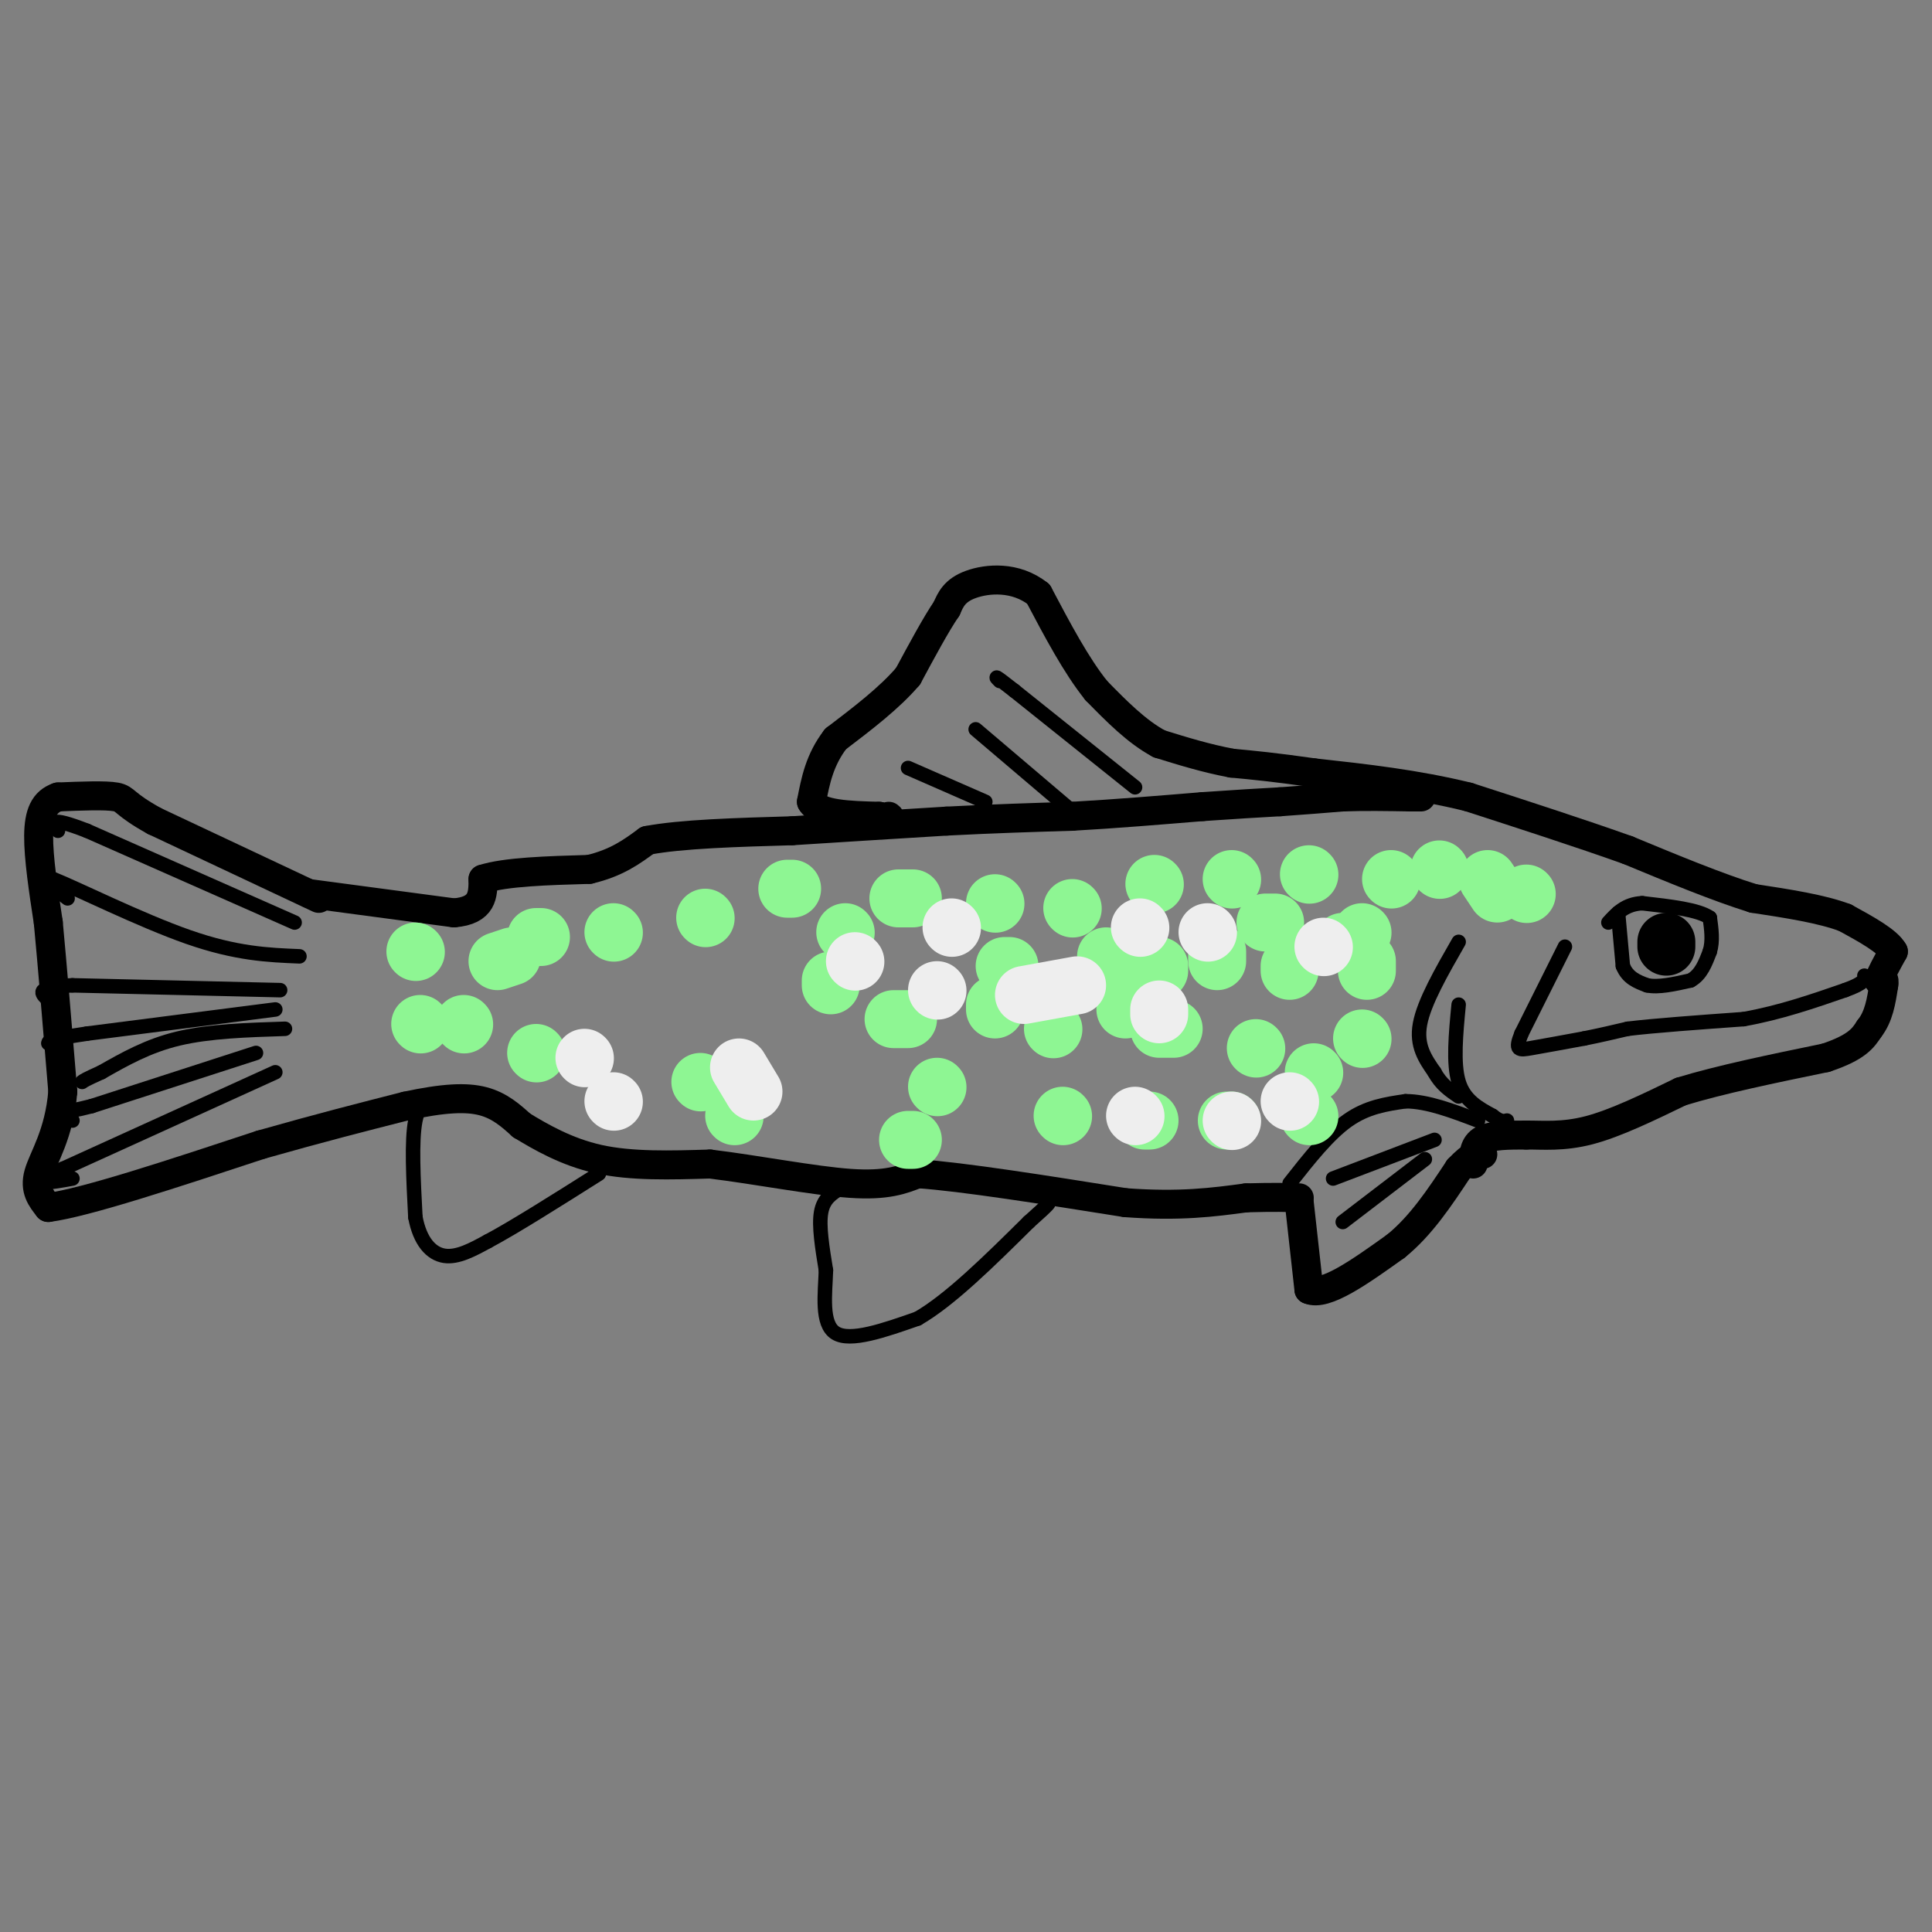 <svg viewBox='0 0 400 400' version='1.1' xmlns='http://www.w3.org/2000/svg' xmlns:xlink='http://www.w3.org/1999/xlink'><rect x="0" y="0" width="400" height="400" fill="#808080" stroke="none"/><g fill='none' stroke='#000000' stroke-width='6' stroke-linecap='round' stroke-linejoin='round'><path d='M66,186c0.000,0.000 -34.000,-16.000 -34,-16'/><path d='M32,170c-6.533,-3.600 -5.867,-4.600 -8,-5c-2.133,-0.400 -7.067,-0.200 -12,0'/><path d='M12,165c-2.844,0.978 -3.956,3.422 -4,8c-0.044,4.578 0.978,11.289 2,18'/><path d='M10,191c0.833,8.833 1.917,21.917 3,35'/><path d='M13,226c-0.733,8.911 -4.067,13.689 -5,17c-0.933,3.311 0.533,5.156 2,7'/><path d='M10,250c7.667,-1.000 25.833,-7.000 44,-13'/><path d='M54,237c12.333,-3.500 21.167,-5.750 30,-8'/><path d='M84,229c7.867,-1.689 12.533,-1.911 16,-1c3.467,0.911 5.733,2.956 8,5'/><path d='M108,233c3.778,2.289 9.222,5.511 16,7c6.778,1.489 14.889,1.244 23,1'/><path d='M147,241c9.400,1.133 21.400,3.467 29,4c7.600,0.533 10.800,-0.733 14,-2'/><path d='M190,243c9.500,0.667 26.250,3.333 43,6'/><path d='M233,249c11.333,0.833 18.167,-0.083 25,-1'/><path d='M258,248c6.000,-0.167 8.500,-0.083 11,0'/><path d='M269,249c0.000,0.000 2.000,18.000 2,18'/><path d='M271,267c3.333,1.500 10.667,-3.750 18,-9'/><path d='M289,258c5.167,-4.167 9.083,-10.083 13,-16'/><path d='M302,242c3.000,-3.167 4.000,-3.083 5,-3'/><path d='M305,241c0.083,-2.000 0.167,-4.000 2,-5c1.833,-1.000 5.417,-1.000 9,-1'/><path d='M316,235c3.444,-0.022 7.556,0.422 13,-1c5.444,-1.422 12.222,-4.711 19,-8'/><path d='M348,226c8.167,-2.500 19.083,-4.750 30,-7'/><path d='M378,219c6.500,-2.167 7.750,-4.083 9,-6'/><path d='M387,213c2.000,-2.500 2.500,-5.750 3,-9'/><path d='M390,204c0.333,-1.667 -0.333,-1.333 -1,-1'/><path d='M389,203c0.333,-1.167 1.667,-3.583 3,-6'/><path d='M392,197c-1.167,-2.167 -5.583,-4.583 -10,-7'/><path d='M382,190c-4.833,-1.833 -11.917,-2.917 -19,-4'/><path d='M363,186c-7.500,-2.333 -16.750,-6.167 -26,-10'/><path d='M337,176c-9.833,-3.500 -21.417,-7.250 -33,-11'/><path d='M304,165c-10.833,-2.667 -21.417,-3.833 -32,-5'/><path d='M272,160c-8.167,-1.167 -12.583,-1.583 -17,-2'/><path d='M255,158c-5.333,-1.000 -10.167,-2.500 -15,-4'/><path d='M240,154c-4.667,-2.500 -8.833,-6.750 -13,-11'/><path d='M227,143c-4.167,-5.167 -8.083,-12.583 -12,-20'/><path d='M215,123c-4.756,-3.778 -10.644,-3.222 -14,-2c-3.356,1.222 -4.178,3.111 -5,5'/><path d='M196,126c-2.167,3.167 -5.083,8.583 -8,14'/><path d='M188,140c-3.833,4.500 -9.417,8.750 -15,13'/><path d='M173,153c-3.333,4.333 -4.167,8.667 -5,13'/><path d='M168,166c1.500,2.667 7.750,2.833 14,3'/><path d='M182,169c2.667,0.500 2.333,0.250 2,0'/><path d='M64,185c0.000,0.000 30.000,4.000 30,4'/><path d='M94,189c6.000,-0.500 6.000,-3.750 6,-7'/><path d='M100,182c4.667,-1.500 13.333,-1.750 22,-2'/><path d='M122,180c5.667,-1.333 8.833,-3.667 12,-6'/><path d='M134,174c7.000,-1.333 18.500,-1.667 30,-2'/><path d='M164,172c10.333,-0.667 21.167,-1.333 32,-2'/><path d='M196,170c9.667,-0.500 17.833,-0.750 26,-1'/><path d='M222,169c8.833,-0.500 17.917,-1.250 27,-2'/><path d='M249,167c7.167,-0.500 11.583,-0.750 16,-1'/><path d='M265,166c4.833,-0.333 8.917,-0.667 13,-1'/><path d='M278,165c4.500,-0.167 9.250,-0.083 14,0'/><path d='M292,165c2.667,0.000 2.333,0.000 2,0'/></g>
<g fill='none' stroke='#000000' stroke-width='3' stroke-linecap='round' stroke-linejoin='round'><path d='M62,198c-6.533,-0.267 -13.067,-0.533 -23,-4c-9.933,-3.467 -23.267,-10.133 -28,-12c-4.733,-1.867 -0.867,1.067 3,4'/><path d='M61,191c0.000,0.000 -43.000,-19.000 -43,-19'/><path d='M18,172c-8.167,-3.167 -7.083,-1.583 -6,0'/><path d='M58,205c0.000,0.000 -43.000,-1.000 -43,-1'/><path d='M15,204c-8.000,0.333 -6.500,1.667 -5,3'/><path d='M57,209c0.000,0.000 -39.000,5.000 -39,5'/><path d='M18,214c-7.833,1.167 -7.917,1.583 -8,2'/><path d='M59,213c-7.833,0.250 -15.667,0.500 -22,2c-6.333,1.500 -11.167,4.250 -16,7'/><path d='M21,222c-3.333,1.500 -3.667,1.750 -4,2'/><path d='M53,218c0.000,0.000 -34.000,11.000 -34,11'/><path d='M19,229c-6.978,1.844 -7.422,0.956 -7,1c0.422,0.044 1.711,1.022 3,2'/><path d='M57,222c0.000,0.000 -44.000,20.000 -44,20'/><path d='M13,242c-7.000,3.667 -2.500,2.833 2,2'/><path d='M91,227c-2.083,0.417 -4.167,0.833 -5,5c-0.833,4.167 -0.417,12.083 0,20'/><path d='M86,252c0.933,5.022 3.267,7.578 6,8c2.733,0.422 5.867,-1.289 9,-3'/><path d='M101,257c5.333,-2.833 14.167,-8.417 23,-14'/><path d='M174,246c-1.750,1.083 -3.500,2.167 -4,5c-0.500,2.833 0.250,7.417 1,12'/><path d='M171,263c-0.156,4.889 -1.044,11.111 2,13c3.044,1.889 10.022,-0.556 17,-3'/><path d='M190,273c6.667,-3.833 14.833,-11.917 23,-20'/><path d='M213,253c4.500,-4.000 4.250,-4.000 4,-4'/><path d='M267,245c4.000,-5.083 8.000,-10.167 12,-13c4.000,-2.833 8.000,-3.417 12,-4'/><path d='M291,228c4.500,0.000 9.750,2.000 15,4'/><path d='M297,236c0.000,0.000 -21.000,8.000 -21,8'/><path d='M295,240c0.000,0.000 -17.000,13.000 -17,13'/><path d='M235,163c0.000,0.000 -25.000,-20.000 -25,-20'/><path d='M210,143c-4.667,-3.667 -3.833,-2.833 -3,-2'/><path d='M222,168c0.000,0.000 -20.000,-17.000 -20,-17'/><path d='M204,166c0.000,0.000 -16.000,-7.000 -16,-7'/><path d='M324,196c0.000,0.000 -9.000,18.000 -9,18'/><path d='M315,214c-1.444,3.556 -0.556,3.444 2,3c2.556,-0.444 6.778,-1.222 11,-2'/><path d='M328,215c3.333,-0.667 6.167,-1.333 9,-2'/><path d='M337,213c5.500,-0.667 14.750,-1.333 24,-2'/><path d='M361,211c7.500,-1.333 14.250,-3.667 21,-6'/><path d='M382,205c4.167,-1.500 4.083,-2.250 4,-3'/></g>
<g fill='none' stroke='#000000' stroke-width='12' stroke-linecap='round' stroke-linejoin='round'><path d='M345,195c0.000,0.000 0.000,1.000 0,1'/></g>
<g fill='none' stroke='#000000' stroke-width='3' stroke-linecap='round' stroke-linejoin='round'><path d='M335,189c0.000,0.000 1.000,11.000 1,11'/><path d='M336,200c1.000,2.500 3.000,3.250 5,4'/><path d='M341,204c2.333,0.500 5.667,-0.250 9,-1'/><path d='M350,203c2.167,-1.167 3.083,-3.583 4,-6'/><path d='M354,197c0.667,-2.167 0.333,-4.583 0,-7'/><path d='M354,190c-2.333,-1.667 -8.167,-2.333 -14,-3'/><path d='M340,187c-3.500,0.167 -5.250,2.083 -7,4'/><path d='M302,195c-3.583,6.250 -7.167,12.500 -8,17c-0.833,4.500 1.083,7.250 3,10'/><path d='M297,222c1.333,2.500 3.167,3.750 5,5'/><path d='M302,208c-0.583,6.083 -1.167,12.167 0,16c1.167,3.833 4.083,5.417 7,7'/><path d='M309,231c1.667,1.333 2.333,1.167 3,1'/></g>
<g fill='none' stroke='#8EF693' stroke-width='12' stroke-linecap='round' stroke-linejoin='round'><path d='M255,182c0.000,0.000 0.100,0.100 0.1,0.1'/><path d='M206,187c0.000,0.000 0.100,0.100 0.1,0.1'/><path d='M222,188c0.000,0.000 0.100,0.100 0.1,0.1'/><path d='M239,183c0.000,0.000 0.100,0.100 0.1,0.1'/><path d='M262,191c0.000,0.000 2.000,0.000 2,0'/><path d='M267,200c0.000,0.000 0.000,1.000 0,1'/><path d='M260,217c0.000,0.000 0.100,0.100 0.1,0.1'/><path d='M271,231c0.000,0.000 0.100,0.100 0.1,0.1'/><path d='M255,232c0.000,0.000 -1.000,0.000 -1,0'/><path d='M238,232c0.000,0.000 -1.000,0.000 -1,0'/><path d='M220,231c0.000,0.000 0.100,0.100 0.1,0.1'/><path d='M194,225c0.000,0.000 0.100,0.100 0.1,0.1'/><path d='M189,236c0.000,0.000 -1.000,0.000 -1,0'/><path d='M145,224c0.000,0.000 0.100,0.100 0.1,0.1'/><path d='M152,231c0.000,0.000 0.100,0.100 0.1,0.1'/><path d='M111,218c0.000,0.000 0.100,0.100 0.1,0.1'/><path d='M96,212c0.000,0.000 0.100,0.100 0.1,0.1'/><path d='M87,212c0.000,0.000 0.100,0.100 0.1,0.1'/><path d='M86,197c0.000,0.000 0.100,0.100 0.1,0.1'/><path d='M103,199c0.000,0.000 3.000,-1.000 3,-1'/><path d='M111,194c0.000,0.000 1.000,0.000 1,0'/><path d='M127,193c0.000,0.000 0.100,0.100 0.1,0.1'/><path d='M146,190c0.000,0.000 0.100,0.100 0.1,0.1'/><path d='M175,193c0.000,0.000 0.100,0.100 0.1,0.1'/><path d='M189,186c0.000,0.000 -3.000,0.000 -3,0'/><path d='M163,184c0.000,0.000 1.000,0.000 1,0'/><path d='M172,203c0.000,0.000 0.000,1.000 0,1'/><path d='M185,211c0.000,0.000 3.000,0.000 3,0'/><path d='M206,209c0.000,0.000 0.000,-1.000 0,-1'/><path d='M208,200c0.000,0.000 1.000,0.000 1,0'/><path d='M218,213c0.000,0.000 0.100,0.100 0.1,0.1'/><path d='M229,198c0.000,0.000 1.000,3.000 1,3'/><path d='M233,208c0.000,0.000 0.000,1.000 0,1'/><path d='M240,200c0.000,0.000 0.000,1.000 0,1'/><path d='M240,213c0.000,0.000 3.000,0.000 3,0'/><path d='M252,197c0.000,0.000 0.000,2.000 0,2'/><path d='M271,181c0.000,0.000 0.100,0.100 0.1,0.1'/><path d='M282,193c0.000,0.000 0.100,0.100 0.1,0.1'/><path d='M288,182c0.000,0.000 0.100,0.100 0.1,0.1'/><path d='M298,180c0.000,0.000 0.100,0.100 0.1,0.1'/><path d='M308,182c0.000,0.000 2.000,3.000 2,3'/><path d='M316,185c0.000,0.000 0.100,0.100 0.1,0.1'/><path d='M278,195c0.000,0.000 0.100,0.100 0.1,0.1'/><path d='M283,199c0.000,0.000 0.000,2.000 0,2'/><path d='M282,215c0.000,0.000 0.100,0.100 0.1,0.1'/><path d='M272,222c0.000,0.000 0.100,0.100 0.1,0.1'/></g>
<g fill='none' stroke='#EEEEEE' stroke-width='12' stroke-linecap='round' stroke-linejoin='round'><path d='M177,199c0.000,0.000 0.100,0.100 0.1,0.1'/><path d='M197,192c0.000,0.000 0.100,0.100 0.1,0.1'/><path d='M194,205c0.000,0.000 0.100,0.100 0.1,0.1'/><path d='M212,206c0.000,0.000 11.000,-2.000 11,-2'/><path d='M236,192c0.000,0.000 0.100,0.100 0.1,0.1'/><path d='M250,193c0.000,0.000 0.100,0.100 0.1,0.1'/><path d='M240,210c0.000,0.000 0.000,-1.000 0,-1'/><path d='M235,231c0.000,0.000 0.100,0.100 0.1,0.1'/><path d='M255,232c0.000,0.000 0.100,0.100 0.1,0.1'/><path d='M267,228c0.000,0.000 0.100,0.100 0.1,0.1'/><path d='M274,196c0.000,0.000 0.100,0.100 0.1,0.1'/><path d='M156,226c0.000,0.000 -3.000,-5.000 -3,-5'/><path d='M121,219c0.000,0.000 0.100,0.100 0.1,0.1'/><path d='M127,228c0.000,0.000 0.100,0.100 0.1,0.1'/></g>
</svg>